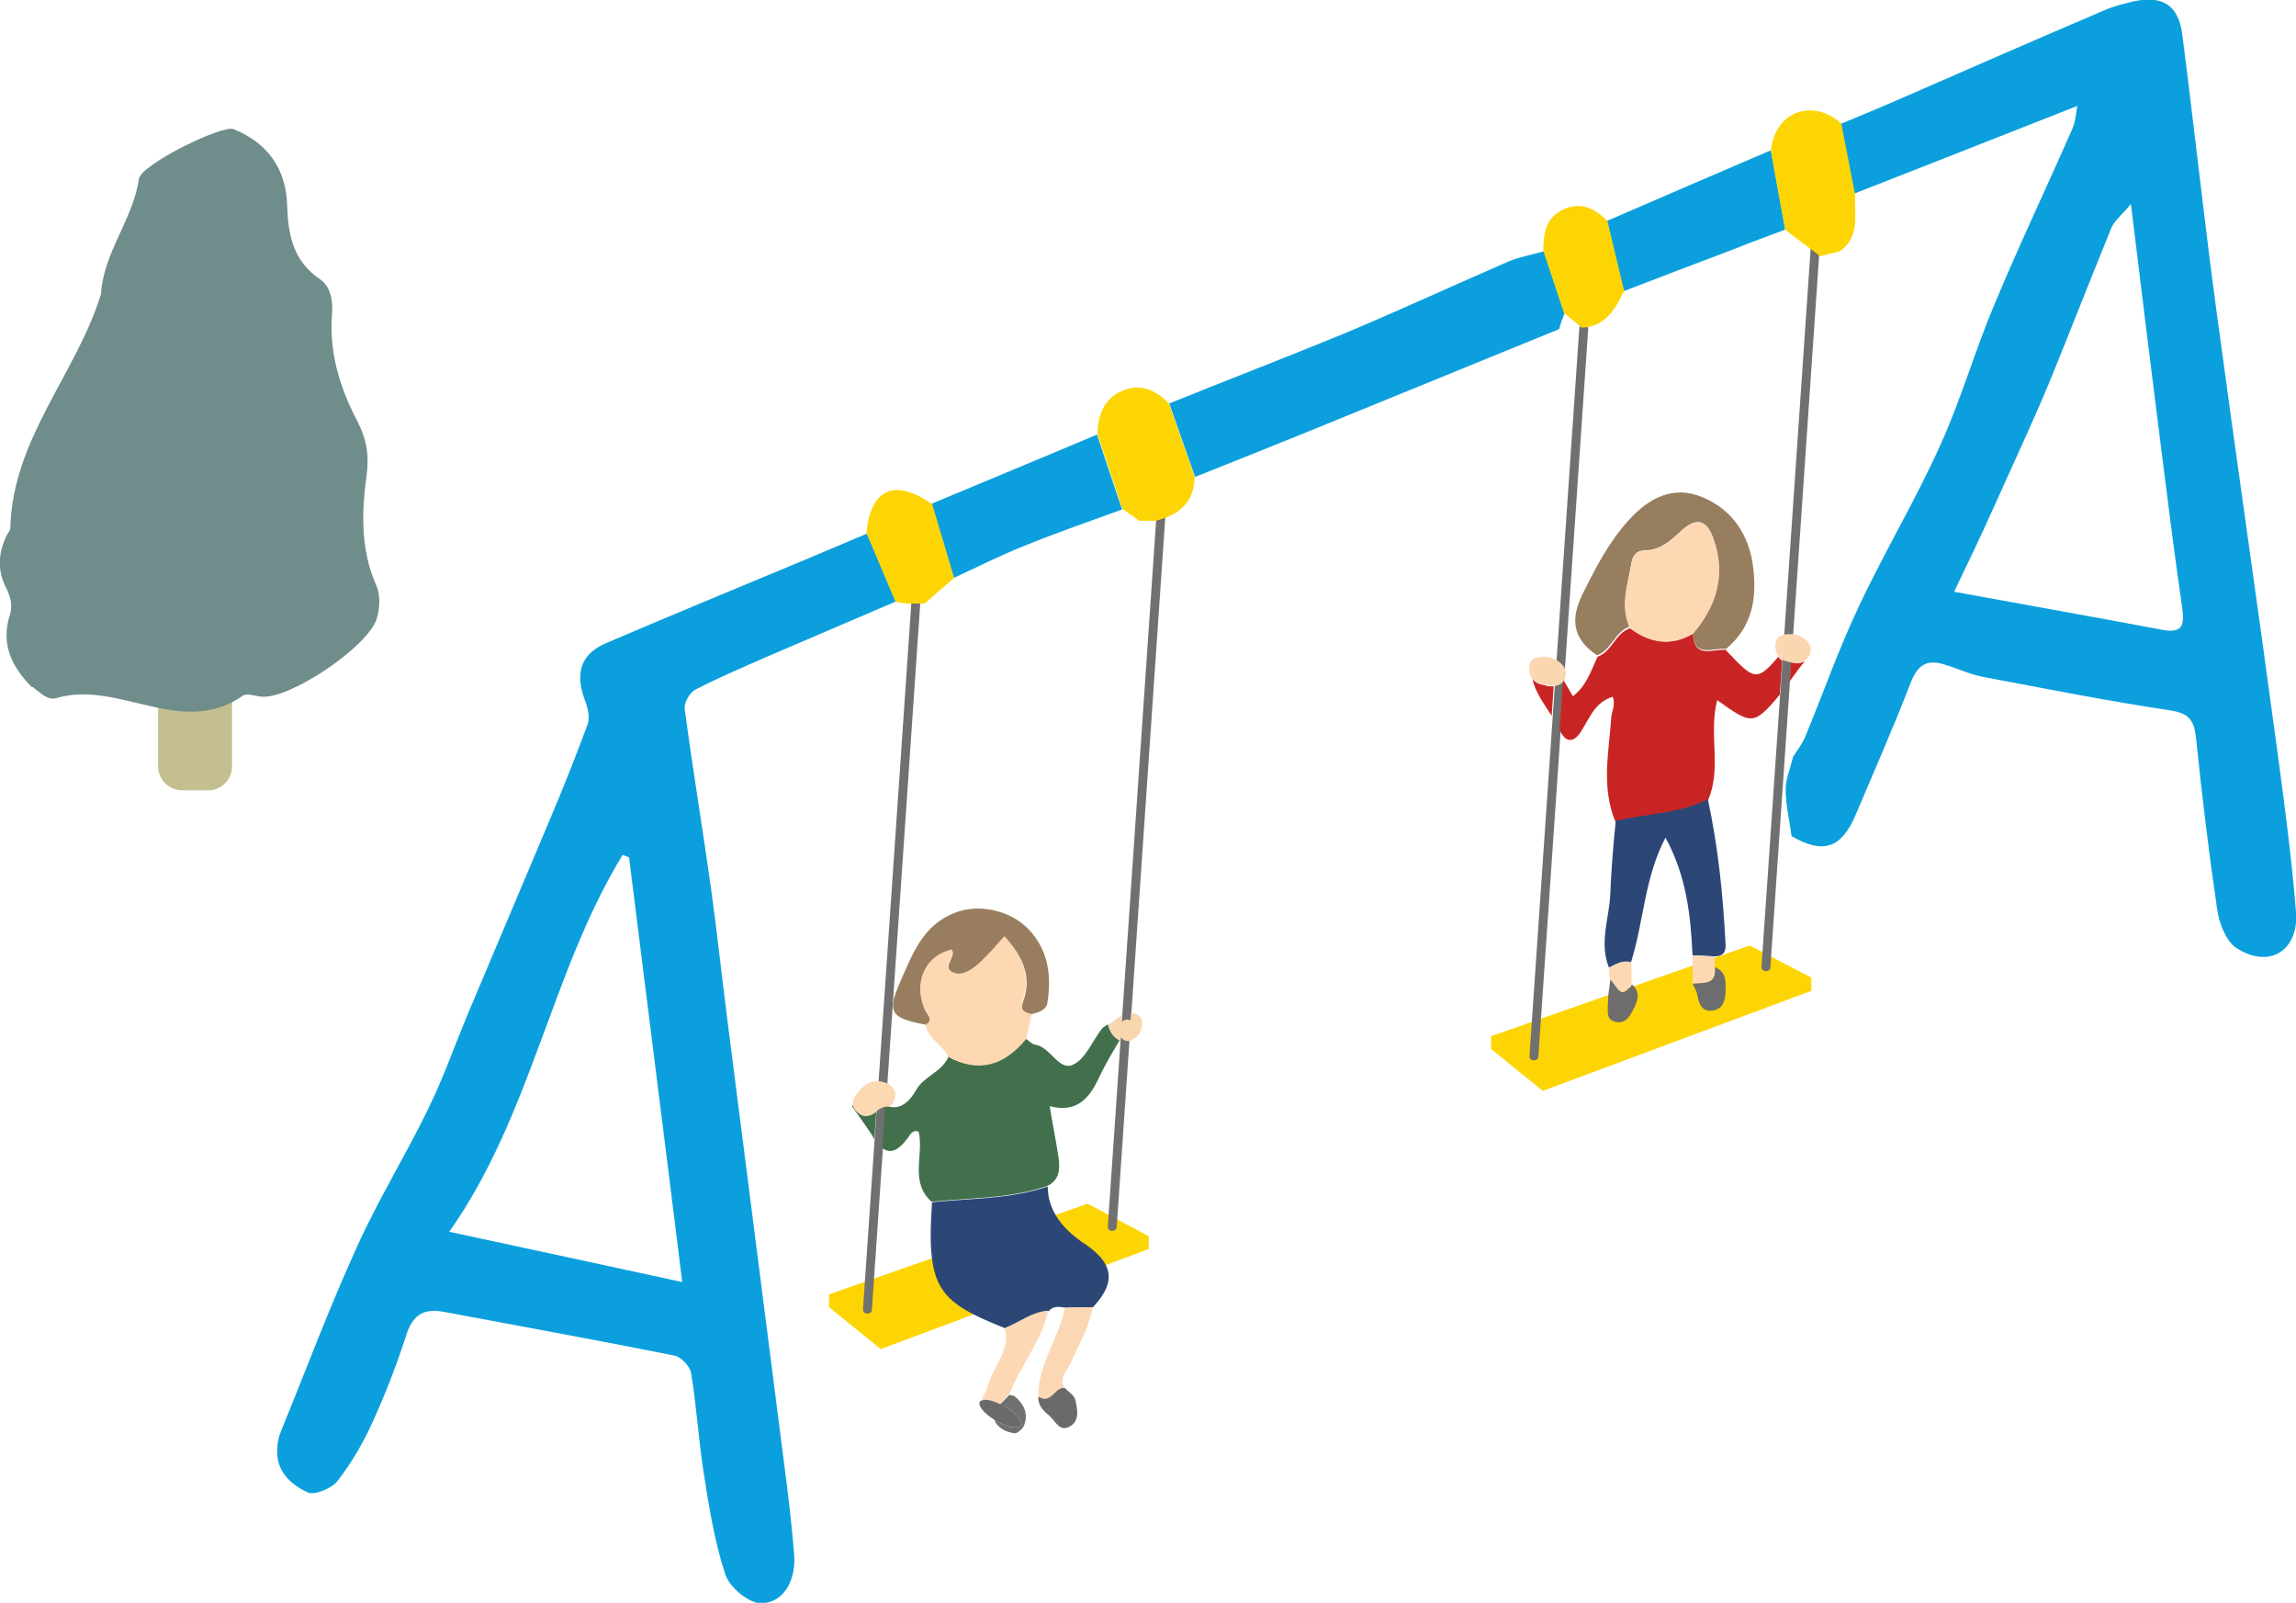 <?xml version="1.0" encoding="UTF-8"?>
<svg id="_レイヤー_1" data-name="レイヤー_1" xmlns="http://www.w3.org/2000/svg" version="1.1" viewBox="0 0 466.1 325.3">
  <!-- Generator: Adobe Illustrator 29.4.0, SVG Export Plug-In . SVG Version: 2.1.0 Build 152)  -->
  <defs>
    <style>
      .st0 {
        fill: none;
      }

      .st1 {
        fill: #fed8b3;
      }

      .st2 {
        fill: #6d6d6d;
      }

      .st3 {
        fill: #977e5f;
      }

      .st4 {
        fill: #707070;
      }

      .st5 {
        fill: #fdd504;
      }

      .st6 {
        fill: #c92424;
      }

      .st7 {
        fill: #fcd7b3;
      }

      .st8 {
        fill: #70706f;
      }

      .st9 {
        fill: #f8d6ae;
      }

      .st10 {
        fill: #fdd8b4;
      }

      .st11 {
        fill: #6f8d8b;
      }

      .st12 {
        fill: #6e6d6c;
      }

      .st13 {
        fill: #fcd8b3;
      }

      .st14 {
        fill: #42704c;
      }

      .st15 {
        fill: #0ba0dd;
      }

      .st16 {
        fill: #fbd7b1;
      }

      .st17 {
        fill: #c3bf90;
      }

      .st18 {
        fill: #987e5f;
      }

      .st19 {
        fill: #2c4776;
      }

      .st20 {
        fill: #6a6a69;
      }
    </style>
  </defs>
  <g>
    <g>
      <polygon class="st5" points="220.8 244.3 168.3 262.7 168.3 265.3 178.8 273.8 233.2 253.5 233.2 250.9 220.8 244.3"/>
      <polygon class="st5" points="355.2 191.9 302.7 210.3 302.7 212.9 313.2 221.4 367.7 201.1 367.7 198.4 355.2 191.9"/>
      <path class="st4" d="M176,266.6s0,0,0,0c-.5,0-.9-.5-.8-1l10.1-147.5c0-.5.5-.9,1-.8.5,0,.9.5.8,1l-10.1,147.5c0,.5-.4.8-.9.8Z"/>
      <path class="st4" d="M225.7,249.8s0,0,0,0c-.5,0-.9-.5-.8-1l10.1-147.5c0-.5.5-.9,1-.8.5,0,.9.5.8,1l-10.1,147.5c0,.5-.4.8-.9.8Z"/>
      <path class="st4" d="M311.3,215.2s0,0,0,0c-.5,0-.9-.5-.8-1l10.1-147.5c0-.5.5-.9,1-.8.5,0,.9.5.8,1l-10.1,147.5c0,.5-.4.8-.9.8Z"/>
      <path class="st4" d="M358.4,197.1s0,0,0,0c-.5,0-.9-.5-.8-1l10.1-147.5c0-.5.5-.9,1-.8.5,0,.9.5.8,1l-10.1,147.5c0,.5-.4.8-.9.8Z"/>
      <g>
        <g>
          <path class="st15" d="M181.8,122.1c-8.6,3.7-17.3,7.4-25.9,11.1-5,2.2-10,4.3-14.8,6.8-1.1.6-2.3,2.7-2.1,3.9,1.6,12,3.6,24,5.3,36.1,1.3,9.4,2.3,18.8,3.5,28.1,3.8,29.7,7.6,59.4,11.4,89.1.8,6,1.5,12,2,18,.5,5.4-2,10.1-6.7,10.2-2.5,0-6.5-3.3-7.3-6-2.2-6.7-3.3-13.8-4.4-20.8-1-6.6-1.4-13.3-2.5-19.9-.2-1.4-2.1-3.4-3.5-3.6-15.5-3.1-31-5.9-46.4-8.8-4-.8-6.4.2-7.8,4.3-2,6.2-4.3,12.2-7,18.1-1.9,4.2-4.3,8.3-7.1,11.9-1.2,1.5-4.6,2.9-6,2.3-3.5-1.6-6.6-4.4-6.2-9,0-1.1.3-2.3.7-3.3,5.1-12.5,9.8-25.1,15.4-37.4,4.3-9.6,9.9-18.6,14.5-28.1,3-6.1,5.3-12.6,7.9-18.9,5.6-13.3,11.2-26.5,16.8-39.8,2.7-6.4,5.3-12.9,7.7-19.4.5-1.4,0-3.5-.6-5-2-5.4-.8-9.3,4.4-11.5,13.3-5.7,26.7-11.2,40.1-16.8,4.3-1.8,8.5-3.6,12.8-5.4,2,4.6,3.9,9.3,5.9,13.9ZM127.7,174c-.4-.2-.9-.3-1.3-.5-14.6,23.9-18.5,52.8-35.2,76.5,16.3,3.5,31.2,6.7,47.3,10.2-3.7-29.9-7.3-58-10.8-86.2Z"/>
          <path class="st15" d="M373.8,25.1c4.3-1.8,8.7-3.6,13-5.5,13.5-5.9,27-11.8,40.6-17.6,1.8-.8,3.7-1.2,5.6-1.7,6-1.3,9.2.7,10,6.6,2.4,18.6,4.4,37.2,6.9,55.8,4,29.7,8.3,59.3,12.3,88.9,1.5,11.1,3,22.3,3.9,33.5.6,7.9-5.5,11.6-12.1,7.3-2.1-1.4-3.5-5-3.9-7.8-1.7-11.6-3.1-23.2-4.3-34.9-.4-3.5-1.4-4.9-5.1-5.5-12.7-1.9-25.3-4.4-38-6.8-2.8-.5-5.4-1.8-8.2-2.6-3.4-1-5.2.2-6.6,3.7-3.5,9.1-7.4,17.9-11.2,26.9-2.9,6.8-6.6,8-13,4.3-.4-3.1-1.2-6.3-1.2-9.5,0-2.2,1-4.4,1.5-6.6.9-1.4,2-2.8,2.6-4.4,3.6-8.7,6.7-17.6,10.8-26.2,5.2-11.1,11.6-21.7,16.6-32.9,4.2-9.3,7-19.2,11-28.6,5-12,10.6-23.7,15.8-35.6.5-1.2.6-2.5.9-4.4-15.7,6.2-30.5,12-45.3,17.8-.9-4.8-1.9-9.6-2.8-14.3ZM432.5,41.5c-1.9,2.3-3.3,3.3-3.9,4.8-4.3,10.5-8.4,21.1-12.7,31.6-3.6,8.6-7.6,17.1-11.4,25.6-2.4,5.4-5,10.7-7.8,16.6,14.7,2.7,28.4,5.1,42.1,7.7,4.2.8,4.7-.8,4.2-4.4-1.6-11.1-3-22.2-4.4-33.4-2-15.7-3.9-31.3-6-48.5Z"/>
          <path class="st15" d="M237.3,81.9c11.9-4.8,23.9-9.4,35.8-14.3,11.2-4.7,22.2-9.8,33.3-14.6,2.2-.9,4.6-1.3,7-2,1.4,4.2,2.8,8.4,4.2,12.6-.4,1.1-.8,2.1-1.1,3.2-17.4,7.1-34.8,14.2-52.2,21.3-7.2,2.9-14.4,5.8-21.7,8.7-1.7-4.9-3.5-9.9-5.2-14.8Z"/>
          <path class="st15" d="M189.2,102.2c11.2-4.7,22.4-9.3,33.5-14,1.7,5.1,3.4,10.2,5.1,15.2-6.6,2.4-13.3,4.7-19.9,7.4-4.8,1.9-9.5,4.3-14.3,6.5-1.5-5-3-10.1-4.5-15.1Z"/>
          <path class="st15" d="M326.3,44.8c11.1-4.8,22.2-9.6,33.2-14.3,1,5.4,2,10.7,2.9,16.1-3.5,1.3-7,2.6-10.5,4-7.4,2.8-14.8,5.6-22.3,8.5-1.1-4.7-2.3-9.5-3.4-14.2Z"/>
          <path class="st5" d="M362.4,46.6c-1-5.4-2-10.7-2.9-16.1,1-8.5,9.1-10.3,14.3-5.4.9,4.8,1.9,9.6,2.8,14.4-.2,4,1.1,8.5-3.1,11.5-1.3.3-2.7.7-4,1-2.3-1.8-4.7-3.5-7-5.3Z"/>
          <path class="st5" d="M227.9,103.4c-1.7-5.1-3.4-10.2-5.1-15.2,0-4,1.4-7.5,5.3-9,3.5-1.4,6.6,0,9.2,2.7,1.7,4.9,3.5,9.9,5.2,14.8,0,5.3-3.2,7.8-7.9,9-1.1,0-2.2,0-3.3,0-1.1-.8-2.3-1.6-3.4-2.4Z"/>
          <path class="st5" d="M189.2,102.2c1.5,5,3,10.1,4.5,15.1-2,1.7-4,3.4-6,5.2-1.5,0-3.1,0-4.6-.1-.4-.1-.9-.2-1.3-.3-2-4.6-3.9-9.3-5.9-13.9.8-9,5.7-11.2,13.3-5.9Z"/>
          <path class="st5" d="M326.3,44.8c1.1,4.7,2.3,9.5,3.4,14.2-1.8,3.8-3.8,7.3-8.6,7.5-1.2-1-2.4-2-3.6-3-1.4-4.2-2.8-8.4-4.2-12.6,0-3.5.5-6.9,4.3-8.5,3.5-1.5,6.2,0,8.7,2.4Z"/>
        </g>
        <path class="st0" d="M192.8,192.7c.2.1.3.2.5.3,0-.1,0-.3-.2-.4-.1,0-.2,0-.4.1Z"/>
      </g>
    </g>
    <g>
      <path class="st0" d="M193.1,192.6c-.1,0-.2,0-.4.1.2.1.3.2.5.3,0-.1,0-.3-.2-.4Z"/>
      <path class="st14" d="M192.5,214.6c-1.4,3-5,3.9-6.5,6.6-1.8,3.1-3.7,4-5.8,3.3,0,0-.1,0-.2,0-.1,0-.2,0-.3,0l-.6,8.5c1.5,1.1,3,.8,5-1.8.6-.7,1.1-2.1,2.4-1.5,1.1,4.8-1.9,10.1,2.6,14.2,7.9-.8,15.9-.6,23.5-3.2,0,0,0,0,0,0,2.5-1.2,2.6-3.4,2.3-5.7-.5-3.4-1.2-6.7-1.8-10.5,5.7,1.5,8.2-1.8,10.2-6.2,1.2-2.5,2.6-4.8,4-7.2h0c-1.4-.6-2-1.8-2.4-3.2-.5.3-1,.6-1.3,1-1.9,2.5-3.3,6.1-5.8,7.2-2.9,1.3-4.5-3.6-7.7-4.1-.7-.1-1.2-.8-1.9-1.2-4.3,5.3-9.5,7-15.8,3.6Z"/>
      <path class="st14" d="M174.1,225.6c-.5-.4-.8-.9-.9-1.4,0,.1-.1.2-.2.4,1.4,2,2.8,3.9,4.1,5.9.1.3.3.5.4.7l.4-5.7c-1.2.7-2.3,1.4-3.8.1Z"/>
      <path class="st13" d="M177.9,225.5c.6-.4,1.2-.8,1.9-.9.1,0,.2,0,.3,0,0,0,.1,0,.2,0,.3,0,.5-.3.8-.4,0,0,0,0,0,0,1.2-2,.7-3.1-.8-4.3,0,0-.1,0-.2,0-.6-.3-1.2-.4-1.8-.5-1.9-.1-3.4,1.2-4.6,2.9-.5.7-.7,1.4-.5,2.1.1.5.4,1,.9,1.4,1.5,1.3,2.7.6,3.8-.1Z"/>
      <path class="st19" d="M220.1,252.4c-2.3-1.6-4.4-3.4-5.8-5.8-1-1.7-1.6-3.6-1.6-5.8,0,0,0,0,0,0-7.6,2.6-15.7,2.4-23.5,3.2-.3,4.8-.4,8.4,0,11.4.7,5.7,3,8.6,8.5,11.4,1.8.9,3.9,1.8,6.4,2.8,3-1.1,5.5-3.3,8.8-3.5h0s0,0,0,0c.9-1.1,2.1-.9,3.4-.7,1.9,0,3.8,0,5.6-.1,3-3.3,3.9-5.9,2.6-8.5-.7-1.5-2.2-2.9-4.3-4.4Z"/>
      <path class="st1" d="M207.6,203.2c1.8-5.2-.2-9.3-3.8-13.3-1.8,1.9-3.4,3.9-5.3,5.6-1.4,1.2-3.2,2.6-5,1.8-2.4-1,.1-2.8-.2-4.3-.2-.1-.4-.2-.5-.3-5.1,1.5-7.4,6.7-5.1,12,.5,1.1,2,2,.2,3.2h0c.4,3,3.5,4.1,4.6,6.6h0c6.3,3.4,11.4,1.7,15.8-3.6.4-1.8.8-3.5,1.2-5.3-1.3-.3-2.5-.5-1.8-2.5Z"/>
      <path class="st18" d="M187.9,208h0c1.8-1.2.2-2.1-.2-3.2-2.3-5.3,0-10.6,5.1-12,.1,0,.2,0,.4-.1,0,.1.1.3.2.4.3,1.5-2.2,3.4.2,4.3,1.8.7,3.6-.6,5-1.8,1.9-1.7,3.5-3.6,5.3-5.6,3.6,4,5.7,8.1,3.8,13.3-.7,2,.5,2.2,1.8,2.5,1.3-.3,2.8-.8,3.1-2.1.9-5.5.3-10.8-3.8-15.1-3.7-3.9-10.1-5.2-14.8-3.4-6.5,2.4-8.6,8.1-11.1,13.7-.9,2.1-1.5,3.6-1.6,4.7,0,.2,0,.4,0,.5,0,2.2,1.9,3,6.8,3.9Z"/>
      <path class="st10" d="M204,269.6c1.2,4.6-2.5,7.8-3.5,11.8-.2.8-.9,1.8-1.2,2.7.8-.2,2.2,0,3.7.8.6-.6,1.2-1.3,1.9-1.9,2.2-5.8,6.5-10.7,7.9-17h0c-3.3.2-5.9,2.4-8.8,3.5Z"/>
      <path class="st7" d="M210.8,283.6c2.5,1.5,3.2-2.1,5.3-1.8,0,0,0,0,0,0-1.2-2.1.5-3.5,1.2-5.1,1.7-3.7,3.8-7.3,4.5-11.4h0c-1.9,0-3.8,0-5.6.1-1.2,6.2-5.6,11.6-5.4,18.2Z"/>
      <path class="st20" d="M210.8,283.6c-.1,1.7,1.1,2.8,2.2,3.7,1.2,1,2,3.3,4,2.3,2.3-1.1,1.7-3.6,1.3-5.5-.2-.9-1.4-1.6-2.1-2.4,0,0,0,0,0,0-2.1-.3-2.8,3.4-5.3,1.8Z"/>
      <path class="st8" d="M203.9,285.4c2.3,1.3,3.8,3.1,3.3,3.9-.5.8-2.7.4-5-.9-.1,0-.3-.2-.4-.3.7,1.7,2.3,2.5,4.1,2.8.6.1,1.7-.9,2-1.6.9-2.4,0-4.3-1.9-5.9-.3-.2-.7-.2-1.1-.3-.6.6-1.2,1.3-1.9,1.9.3.1.5.3.8.4Z"/>
      <path class="st20" d="M207.2,289.3c.5-.8-1-2.6-3.3-3.9-.3-.2-.5-.3-.8-.4-1.6-.8-3-1.1-3.7-.8-.2,0-.4.2-.5.3-.4.8.8,2.3,2.9,3.6.1,0,.3.2.4.3,2.3,1.3,4.6,1.7,5,.9Z"/>
      <path class="st9" d="M229,206.9c-.5,0-1,.2-1.3.6v-1.5c-.5.4-1.2.9-1.8,1.4-.3.2-.6.4-.9.6,0,0,0,0,0,0,.4,1.4,1,2.6,2.4,3.2,0,0,0,0,0,0v-.8c.3.4.6.6,1,.8.2,0,.4.1.6.1s.2,0,.2,0c.4,0,.7-.2.9-.5.7-.3,1.3-.9,1.6-2,.3-1.1.3-2.3-.9-2.9-.4-.2-.8-.3-1.2-.3v1.4c-.3,0-.4,0-.6,0Z"/>
    </g>
    <g>
      <path class="st6" d="M313.9,139.1c-1.2-.1-2.2-.5-2.8-1.3.6,2.8,2.4,5.1,3.9,7.5l.4-6c-.5,0-1,0-1.6-.1Z"/>
      <path class="st6" d="M350.4,131.9c-2.6-.3-6.5,2-6.7-3.3,0,0,0,0,0,0,0,0,0,0,0,0-4.5,2.6-8.8,1.9-12.8-1.1-3,1-3.6,4.7-6.6,5.8,0,0,0,0,0,0-1.3,2.9-2.4,6.1-5,8-.6-1-1.2-2.1-1.8-3.1,0,.1-.1.2-.2.3l-.7,9.6c0,.1.1.2.2.4,1.1,2.3,2.8,2.2,4.2-.1,1.7-2.7,2.8-5.9,6.4-7,.6,1.7-.2,2.9-.3,4.2-.5,7.1-2.1,14.3.9,21.3,6.2-1.5,12.8-1.4,18.7-4.4,0,0,0,0,0,0,2.9-6.5.1-13.6,1.9-20.4,7,5,7.4,5.2,12.7-1.1l.5-6.9c-.3-.2-.6-.5-.8-.8-4.4,5.2-5,4.6-10.5-1.2Z"/>
      <path class="st6" d="M363.8,134.4c0,0-.2,0-.2,0l-.3,3.9c1-1.4,2-2.8,3.1-4.1,0,0,0,0,0,0-.7.4-1.5.5-2.6.3Z"/>
      <path class="st16" d="M315.5,139.2c.7,0,1.2-.2,1.7-.7,0,0,0-.1.1-.2,0,0,.2-.2.2-.3.5-.8.5-1.8,0-2.6,0-.1-.1-.2-.2-.3-.4-.5-.9-.9-1.5-1.2-1.1-.6-2.3-.8-3.9-.4-1.1.3-1.4,1-1.5,2,0,1,.2,1.7.6,2.2.6.8,1.5,1.1,2.8,1.3.6.1,1.1.2,1.6.1Z"/>
      <path class="st16" d="M362.1,128.9c0,0-.2,0-.2,0-1.1.3-1.4,1-1.5,2,0,.9.2,1.6.5,2.1.2.3.5.6.8.8.5.3,1.1.5,1.8.6,0,0,.2,0,.2,0,1.1.2,1.9.1,2.6-.3.3-.2.5-.3.7-.6.8-.9.8-2.3,0-3.2-.8-.9-1.9-1.5-3.1-1.6-.6,0-1.2,0-1.8.1Z"/>
      <path class="st3" d="M330.9,127.4c-.1-.2-.2-.5-.3-.7-1.6-4.2-.1-8.3.6-12.5.3-1.5,1.1-2.5,2.6-2.5,3.1,0,5.2-1.8,7.3-3.8,3.3-3.1,5.5-2.5,6.9,1.9,2.3,7,.4,13-4.1,18.4,0,0-.1.1-.2.2,0,0,0,0,0,0,.1,5.3,4,3,6.7,3.3,5.3-4.4,6.3-10.2,5.5-16.6-.8-6.6-4.3-11.7-10.3-14.2-5.8-2.4-10.7,0-14.9,4.6-4.1,4.5-6.7,9.6-9.4,15-2.6,5.2-2,9.2,2.9,12.5,0,0,0,0,0,0,3-1.1,3.6-4.8,6.6-5.8Z"/>
      <path class="st19" d="M326.6,196.4c1.4-.7,2.8-1.6,4.5-1.1,2.6-8.2,2.7-17.1,7-25.3,4.3,7.9,5.1,15.8,5.5,23.9,1.5,0,3,.1,4.5.2,1.5,0,2.3-.7,2.2-2.4-.5-9.9-1.5-19.8-3.6-29.5,0,0,0,0,0,0-5.9,3-12.5,2.9-18.7,4.4-.5,4.9-.9,9.9-1.1,14.8-.2,4.9-2.3,9.9-.3,14.9Z"/>
      <path class="st2" d="M343.6,199.6c.3.8.9,1.6,1,2.5.3,1.9,1.1,3.3,3.1,3,2-.3,2.5-1.9,2.6-3.7,0-2,.3-4.2-2.2-5.1.4,3.7-2.4,3.1-4.5,3.3Z"/>
      <path class="st12" d="M330.7,200.5c-.8.9-1.3,1-1.8.6-.7-.5-1.3-1.9-2-2.3-.1,1.1-.3,2.1-.4,3.2,0,.6-.1,1.2-.1,1.8,0,1.4-.4,3.2,1.6,3.6,1.7.4,2.7-.8,3.4-2.2.9-1.7,1.7-3.4.3-5-.1-.1-.3-.3-.4-.4-.2.3-.4.6-.6.8Z"/>
      <path class="st1" d="M348.1,194.1c-1.5,0-3-.1-4.5-.2h0c0,.7,0,1.3,0,2,0,1.2,0,2.4,0,3.7,0,0,0,0,0,0,2.1-.2,4.9.4,4.5-3.3,0-.6,0-1.3,0-1.9,0,0,0-.2,0-.2h0Z"/>
      <path class="st1" d="M326.6,196.4s0,0,0,0c0,.8.1,1.6.2,2.4,0,0,0,0,0,0,.7.4,1.3,1.8,2,2.3.5.4,1.1.3,1.8-.6.2-.2.4-.5.6-.8,0-1.5,0-2.9,0-4.4h0c-1.7-.5-3.1.4-4.5,1.1Z"/>
      <path class="st1" d="M348,109.9c-1.4-4.4-3.6-5-6.9-1.9-2.1,2-4.1,3.8-7.3,3.8-1.5,0-2.4,1-2.6,2.5-.7,4.1-2.2,8.3-.6,12.5,0,.2.2.5.3.7,4,3,8.3,3.8,12.8,1.1,0,0,0,0,0,0,0,0,.1-.1.2-.2,4.5-5.4,6.4-11.4,4.1-18.4Z"/>
    </g>
  </g>
  <g>
    <path class="st17" d="M36.9,126.7h5.4c2.6,0,4.8,2.2,4.8,4.8v24.1c0,2.6-2.2,4.8-4.8,4.8h-5.4c-2.6,0-4.8-2.2-4.8-4.8v-24.1c0-2.6,2.2-4.8,4.8-4.8Z"/>
    <path class="st11" d="M6.5,139.5c-4.1-4.1-6.4-8.8-4.5-14.7.7-2.3,0-3.9-.9-5.8-1.7-3.4-1.4-7,.3-10.4.2-.5.7-.9.7-1.4.4-18.1,13.4-31.3,18.4-47.5.5-8.5,6.5-15.1,7.7-23.4.4-2.9,16.9-11,19.2-10.1,6.9,2.8,10.7,8,10.9,15.6.2,5.9,1.2,11.2,6.7,14.9,2.2,1.5,2.6,4.5,2.4,7.1-.6,7.8,1.6,14.9,5.1,21.6,1.9,3.6,2.5,7,1.9,11.2-1,7.4-1.2,14.9,1.9,22,1,2.2.8,4.7.2,6.9-1.6,5.6-17.5,16.4-23.4,15.9-1.3-.1-2.9-.8-3.8-.2-12.5,8.7-25.3-3.3-37.9.5-1.8.5-3.3-1.2-4.8-2.3Z"/>
  </g>
</svg>